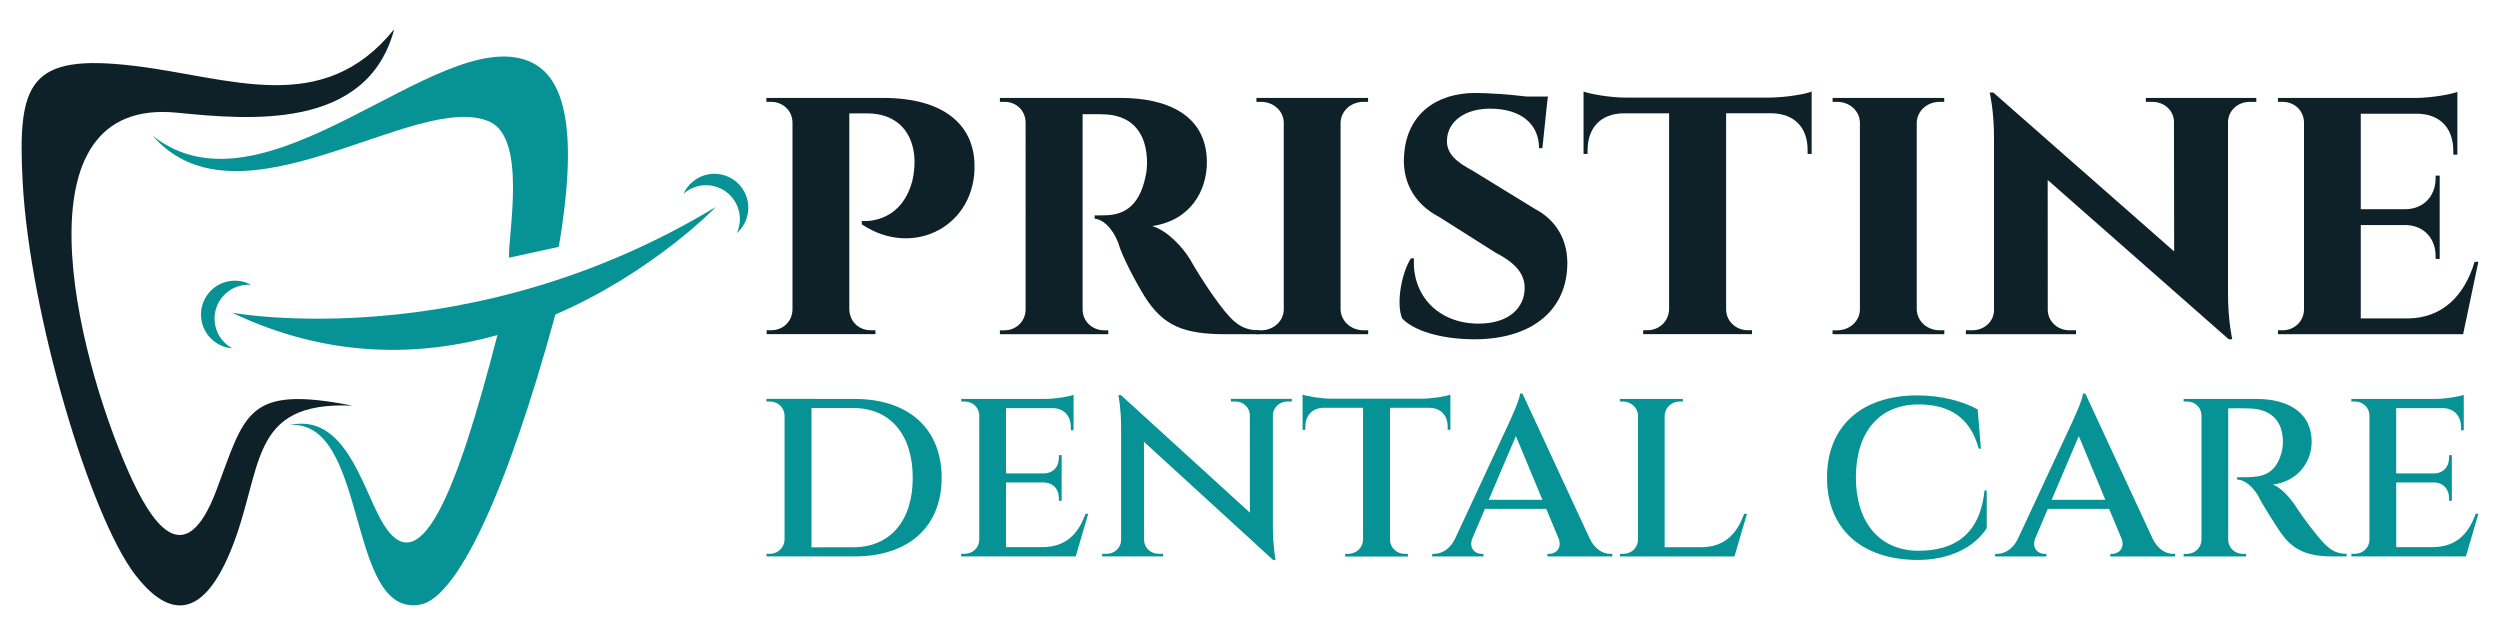 <?xml version="1.0" encoding="utf-8"?>
<!-- Generator: Adobe Illustrator 24.2.0, SVG Export Plug-In . SVG Version: 6.00 Build 0)  -->
<svg version="1.1" id="Layer_1" xmlns="http://www.w3.org/2000/svg" xmlns:xlink="http://www.w3.org/1999/xlink" x="0px" y="0px"
	 viewBox="0 0 650 165" style="enable-background:new 0 0 650 165;" xml:space="preserve">
<style type="text/css">
	.st0{fill:#FFFFFF;}
	.st1{fill-rule:evenodd;clip-rule:evenodd;fill:#FFFFFF;}
	.st2{fill:#079396;}
	.st3{fill-rule:evenodd;clip-rule:evenodd;fill:#079396;}
	.st4{fill:#0E2128;}
	.st5{fill-rule:evenodd;clip-rule:evenodd;fill:#0E2128;}
</style>
<g>
	<g>
		<g>
			<path class="st4" d="M253.36,42.41c0.65,16.27-15.85,24.93-29.29,15.92l0-0.88c0,0,10.01,1.15,13.12-10.36
				c0.42-1.71,0.64-3.85,0.59-5.4c-0.22-7.48-4.75-12.21-12.29-12.21h-4.67v50.96c0.1,3.08,2.36,5.42,5.58,5.42h1.21l0,1.02h-28.28
				l0-1.02h1.22c3.06,0,5.44-2.32,5.5-5.37V31.87c-0.03-3.09-2.49-5.39-5.57-5.39h-1.22l-0.01-1.02h30.32
				C245.99,25.46,253.02,32.9,253.36,42.41L253.36,42.41z"/>
			<path class="st4" d="M316.88,78.9c4,5.44,6.31,6.95,10.52,6.97v1.03h-8.58c-11.12,0-16.36-2.15-21.22-9.82
				c-2.26-3.66-5.93-10.52-6.86-13.96c-1.71-4.28-4.24-6.12-6.13-6.27V56c0.05,0,1.11,0.02,2.62-0.02
				c4.24-0.06,8.92-1.64,10.64-10.24c0.19-0.81,0.43-2.28,0.34-4.28c-0.46-10.1-7.33-11.56-10.88-11.72c-2.64-0.12-4.69,0-5.85-0.04
				v50.74c0.01,3.41,2.84,5.44,5.56,5.44l1.11,0l0.01,1.02h-28.19l0.01-1.02l1.23,0c2.94,0,5.38-2.29,5.45-5.33V31.81
				c-0.05-3.07-2.44-5.32-5.39-5.32h-1.29l-0.01-1.03h31.47c11.35,0,22.35,4.01,22.35,16.77c0,7.2-4.13,15.09-14.22,16.54
				c4.05,1.23,7.96,5.56,9.88,8.71C310.3,69.04,313.29,74.11,316.88,78.9L316.88,78.9z"/>
			<path class="st4" d="M355.72,86.9h-29.06l0.01-1.02l1.21,0c3.2,0,5.88-2.35,5.9-5.44V31.92h0c-0.03-3.09-2.7-5.44-5.9-5.44h-1.21
				l0-1.02h29.03l0,1.02h-1.18c-3.24,0-5.84,2.31-5.97,5.37v48.61c0.11,3.08,2.71,5.41,5.97,5.41l1.21,0L355.72,86.9z"/>
			<path class="st4" d="M399.05,54.3c5.39,2.81,8.88,8.08,8.42,15.37c-0.63,11.58-9.82,18.54-24.06,18.54
				c-8.82,0-15.93-2.26-18.87-5.45c-1.57-3.91-0.17-11.72,2.3-15.59h0.8c-0.59,9.27,5.98,17.01,16.92,16.97
				c7.98-0.06,11.85-4.27,11.85-9.29c0-3.53-2.18-6.39-7.65-9.21l-14.58-9.23c-6.83-3.55-9.83-9.74-9.06-16.74
				c0.87-9.76,8.05-15.5,18.47-15.5c3.42,0,9.06,0.4,13.31,0.93h5.55l-0.2,1.77h-0.01l-1.22,11.66h-0.87
				c0-6.21-4.58-10.28-12.73-10.28c-6.57,0-10.94,3.31-11.2,7.97c-0.29,3.8,2.7,6.03,6.64,8.14L399.05,54.3z"/>
			<path class="st4" d="M460.27,25.36c3.83,0,9.44-0.92,10.76-1.57v16.24l-1.05-0.01v-0.95c0.04-5.84-3.39-9.54-9.37-9.62v0h-11.82
				v51.07c0.07,3.04,2.59,5.34,5.65,5.34l1.08,0l0,1.02h-28.29l0.01-1.02l1.08,0c3.09,0,5.56-2.35,5.65-5.44V29.46h-11.83v0
				c-5.98,0.08-9.37,3.78-9.37,9.62v0.95l-1.05,0V23.8c1.69,0.65,6.93,1.57,10.76,1.57h-0.01H460.27L460.27,25.36z"/>
			<path class="st4" d="M505.52,86.9h-29.06l0.01-1.02l1.21,0c3.2,0,5.88-2.35,5.9-5.44V31.92h0c-0.03-3.09-2.7-5.44-5.9-5.44h-1.21
				l0-1.02h29.03l0,1.02h-1.18c-3.24,0-5.84,2.31-5.97,5.37v48.61c0.11,3.08,2.71,5.41,5.97,5.41l1.21,0L505.52,86.9z"/>
			<path class="st4" d="M586.64,26.49l-1.73,0c-3.04,0-5.47,2.18-5.63,5.09v44.74c0,7.14,1.11,11.89,1.11,11.89h-0.92L532.4,46.8
				l0.02,33.84c0.09,2.98,2.55,5.23,5.64,5.23l1.7,0l0,1.02h-28.64l0.01-1.02l1.67,0c3.09,0,5.62-2.25,5.64-5.23h0V35.65
				c0-6.94-1.12-11.59-1.12-11.59h0.95l0.03,0.03l46.98,41.29l-0.05-33.66h0c-0.02-2.98-2.49-5.23-5.58-5.23l-1.73,0l-0.01-1.02
				h28.73L586.64,26.49z"/>
			<path class="st4" d="M644.38,68.06l-3.97,18.83h-48.15l0.01-1.02l1.23,0c3.01,0,5.48-2.31,5.54-5.35V31.83
				c-0.04-3.07-2.51-5.35-5.54-5.35l-1.23,0l0-1.02h36.02c3.84-0.02,9.01-0.93,10.63-1.57v16.33l-1.06-0.01v-0.95
				c0-5.9-3.38-9.6-9.3-9.69H613.8V54.4h11.64c4.82-0.09,7.82-3.51,7.82-8.09v-0.66l1.06,0v21.67l-1.06,0v-0.72
				c0-4.54-2.95-7.94-7.69-8.09H613.8v24.28h12.33c8.65-0.09,14.58-5.65,17.26-14.71L644.38,68.06z"/>
		</g>
		<g>
			<path class="st2" d="M222.18,103.72c14.02,0,22.65,7.72,22.65,20.5c0,12.76-8.63,20.45-22.65,20.45h-18v0h-4.9l0.01-0.68l0.88,0
				c2.12,0,3.78-1.66,3.82-3.7v-32.28c-0.08-2.11-1.77-3.62-3.89-3.62l-0.83,0l-0.01-0.68h4.9v0L222.18,103.72L222.18,103.72z
				 M221.81,142.29c9.57,0,15.5-6.81,15.5-18.06c0-11.31-5.91-18.15-15.5-18.15c0,0-3.49,0-10.82,0v36.22
				C218.34,142.29,221.81,142.29,221.81,142.29L221.81,142.29z"/>
			<path class="st2" d="M282.93,133.58l-3.24,11.09H249.9l0.01-0.68l0.88,0c2.11,0,3.76-1.57,3.82-3.59v-32.43
				c-0.05-2.04-1.7-3.57-3.82-3.57l-0.88,0l-0.01-0.68h21.85c2.66-0.01,6.25-0.61,7.38-1.06v9.21l-0.72-0.01v-0.85
				c0-2.86-1.77-4.85-4.73-4.9h-12.12v16.98h9.83c2.51-0.05,3.92-1.8,3.92-4.07v-0.67l0.72-0.01v11.87l-0.72,0v-0.69
				c0-2.23-1.35-3.96-3.78-4.07h-9.96v16.81h9.52c6.19-0.08,9.28-3.52,11.15-8.69L282.93,133.58z"/>
			<path class="st2" d="M335.88,104.4h-1.15c-2.02,0-3.66,1.48-3.78,3.4v29.45c0,4.57,0.69,8.34,0.69,8.34h-0.63l-33.58-30.72
				l0.03,25.59h0c0.05,1.98,1.71,3.53,3.78,3.53c0.02,0,1.13,0,1.14,0l0,0.68h-15.82l0.01-0.68h1.13c2.07,0,3.75-1.55,3.78-3.53
				v-29.58c0-4.65-0.7-8.15-0.7-8.15h0.67l0.03,0.03l33.49,30.53l-0.02-25.46c-0.08-1.94-1.72-3.44-3.76-3.44h-1.15l-0.01-0.68
				h15.84L335.88,104.4z"/>
			<path class="st2" d="M369.69,103.65c2.64,0,6.37-0.6,7.41-1.06v9.16l-0.71,0l0-0.85c0.01-2.85-1.77-4.83-4.75-4.87H361.4v34.39
				c0.07,2.02,1.79,3.59,3.89,3.59l0.76,0l0.01,0.68h-16.33l0.01-0.68l0.76,0c2.13,0,3.84-1.61,3.89-3.67h0v-34.31h-10.26
				c-2.97,0.05-4.74,2.03-4.74,4.87v0.85l-0.72,0v-9.16c1.16,0.45,4.78,1.06,7.41,1.06l-0.02,0h23.64L369.69,103.65z"/>
			<path class="st2" d="M419.19,144v0.68h-16.86V144h0.54c1.56,0,3.32-1.41,2.38-3.95l-3.23-7.75h-15.94l-3.27,7.67
				c-1.01,2.59,0.77,4.03,2.35,4.03h0.54v0.68h-13.32V144h0.54c1.79,0,3.95-1.09,5.31-3.76l14.11-30.29
				c0.21-0.5,2.72-5.77,2.89-7.62h0.61l17.44,37.6c1.36,2.9,3.51,4.07,5.39,4.07H419.19z M387.07,129.95h13.96l-6.9-16.57
				L387.07,129.95z"/>
			<path class="st2" d="M454.21,133.59l-3.25,11.09h-29.79l0.01-0.68l0.88,0c2.11,0,3.76-1.58,3.82-3.6v-32.34h0
				c-0.03-2.05-1.79-3.66-3.92-3.66h-0.79l-0.01-0.68h16.39l-0.01,0.68h-0.79c-2.15,0-3.89,1.61-3.94,3.66v34.22h9.52
				c6.19-0.08,9.27-3.52,11.14-8.69L454.21,133.59z"/>
			<path class="st2" d="M516.55,127.52l0,9.79c-3.13,4.93-9.56,8.28-18.02,8.28c-14.47-0.07-23.51-8.04-23.51-21.41
				c0-13.33,8.94-21.38,23.51-21.38c5.95,0,11.78,1.47,15.67,3.65l0.83,10.21l-0.57,0c-2.2-8.37-7.95-11.51-15.62-11.51
				c-10.39,0-16.31,7.37-16.31,18.98c0,11.58,6.05,18.92,16.01,19.07c9.97,0.06,16.26-4.52,17.44-15.68H516.55z"/>
			<path class="st2" d="M565.54,144v0.68h-16.86V144h0.54c1.56,0,3.32-1.41,2.38-3.95l-3.23-7.75h-15.94l-3.27,7.67
				c-1.01,2.59,0.77,4.03,2.35,4.03h0.54v0.68h-13.32V144h0.54c1.79,0,3.95-1.09,5.31-3.76l14.11-30.29
				c0.21-0.5,2.72-5.77,2.89-7.62h0.61l17.44,37.6c1.36,2.9,3.51,4.07,5.39,4.07H565.54z M533.43,129.95h13.96l-6.9-16.57
				L533.43,129.95z"/>
			<path class="st2" d="M602.33,139.06c2.72,3.36,4.46,4.91,7.79,4.93v0.68h-3.83c-7.49,0-10.71-2.49-13.37-6.26
				c-1.12-1.64-5.12-7.9-5.69-9.33c-1.52-2.57-3.56-4.35-5.59-4.4v-0.6c0.01,0,1.24,0.02,2.89-0.02c3.33-0.07,7.07-0.58,8.65-6.32
				c0.23-0.76,0.41-1.98,0.36-3.4c-0.22-5.88-4.2-7.93-8.22-8.12c-2.92-0.14-5.4-0.01-5.99-0.05v34.16c0.03,2.15,1.78,3.67,3.8,3.67
				l0.84,0l0.01,0.68h-16.24l0.01-0.68l0.87,0c2.06,0,3.69-1.56,3.76-3.58v-32.47c-0.05-2.03-1.67-3.55-3.74-3.55h-0.89l-0.01-0.68
				h18.93c8.12,0,14.36,3.46,14.36,11.12c0,5.32-3.67,10.36-10.08,11.14c2.06,0.74,4.51,3.48,5.88,5.57
				C597.1,132.03,599.71,135.89,602.33,139.06L602.33,139.06z"/>
			<path class="st2" d="M644.38,133.58l-3.24,11.09h-29.79l0.01-0.68l0.88,0c2.11,0,3.76-1.57,3.82-3.59v-32.43
				c-0.05-2.04-1.7-3.57-3.82-3.57l-0.88,0l-0.01-0.68h21.85c2.66-0.01,6.25-0.61,7.38-1.06v9.21l-0.72-0.01v-0.85
				c0-2.86-1.77-4.85-4.73-4.9h-12.12v16.98h9.83c2.51-0.05,3.92-1.8,3.92-4.07v-0.67l0.72-0.01v11.87l-0.72,0v-0.69
				c0-2.23-1.35-3.96-3.78-4.07h-9.96v16.81h9.52c6.19-0.08,9.28-3.52,11.15-8.69L644.38,133.58z"/>
		</g>
	</g>
	<g>
		<path class="st5" d="M91.65,105.47c-27.59-1.22-22.99,16.78-31.75,37.93c-8.02,19.35-17.13,15.91-24.71,6.1
			C23.41,134.22,7.74,81.54,5.9,47.42C4.49,21.4,7.53,13.86,34.82,17.11c25.11,2.99,49.01,13.59,67.67-9.51
			c-6.98,26.43-37.92,23.55-56.47,21.7c-42.29-4.21-26.61,61.79-12.6,93.4c5.72,12.9,14.48,26.86,22.8,4.88
			C63.8,107.55,63.92,100.03,91.65,105.47"/>
		<g>
			<path class="st3" d="M187.71,45.41c-4.15-0.95-8.29,1.21-9.98,4.95c2.05-1.81,4.92-2.65,7.79-1.99
				c4.74,1.08,7.71,5.81,6.63,10.55c-0.13,0.59-0.33,1.15-0.57,1.68c1.34-1.18,2.33-2.76,2.76-4.63
				C195.42,51.22,192.45,46.49,187.71,45.41z"/>
			<path class="st3" d="M57.86,77.15c1.9-2.25,4.69-3.31,7.42-3.1c-3.6-1.97-8.2-1.2-10.95,2.06c-3.14,3.72-2.66,9.28,1.06,12.41
				c1.47,1.24,3.22,1.9,4.99,2.04c-0.51-0.28-1-0.61-1.46-1C55.19,86.43,54.72,80.87,57.86,77.15z"/>
			<path class="st3" d="M60.33,81.3c25.25,12.05,49.04,11.4,69,5.82c-10.64,41.25-20.45,65.96-30.32,47.98
				c-5.01-9.13-9.56-27.71-23.68-24.6c20.63-1.43,14.59,50.15,33.88,46.71c9.53-1.7,22.32-28.37,35.19-75.44
				c25.48-11.01,41.74-27.98,41.74-27.98C121.83,92.73,60.33,81.3,60.33,81.3z"/>
			<path class="st3" d="M127.23,31.61c9.81,4.25,4.89,29.17,5.11,35.39l12.94-2.82c5.52-32.4,0.9-44.92-8.07-48.39
				C113.57,6.66,68.9,58.45,39.67,35.28C62.26,61.18,108.17,23.34,127.23,31.61z"/>
		</g>
	</g>
</g>
</svg>

